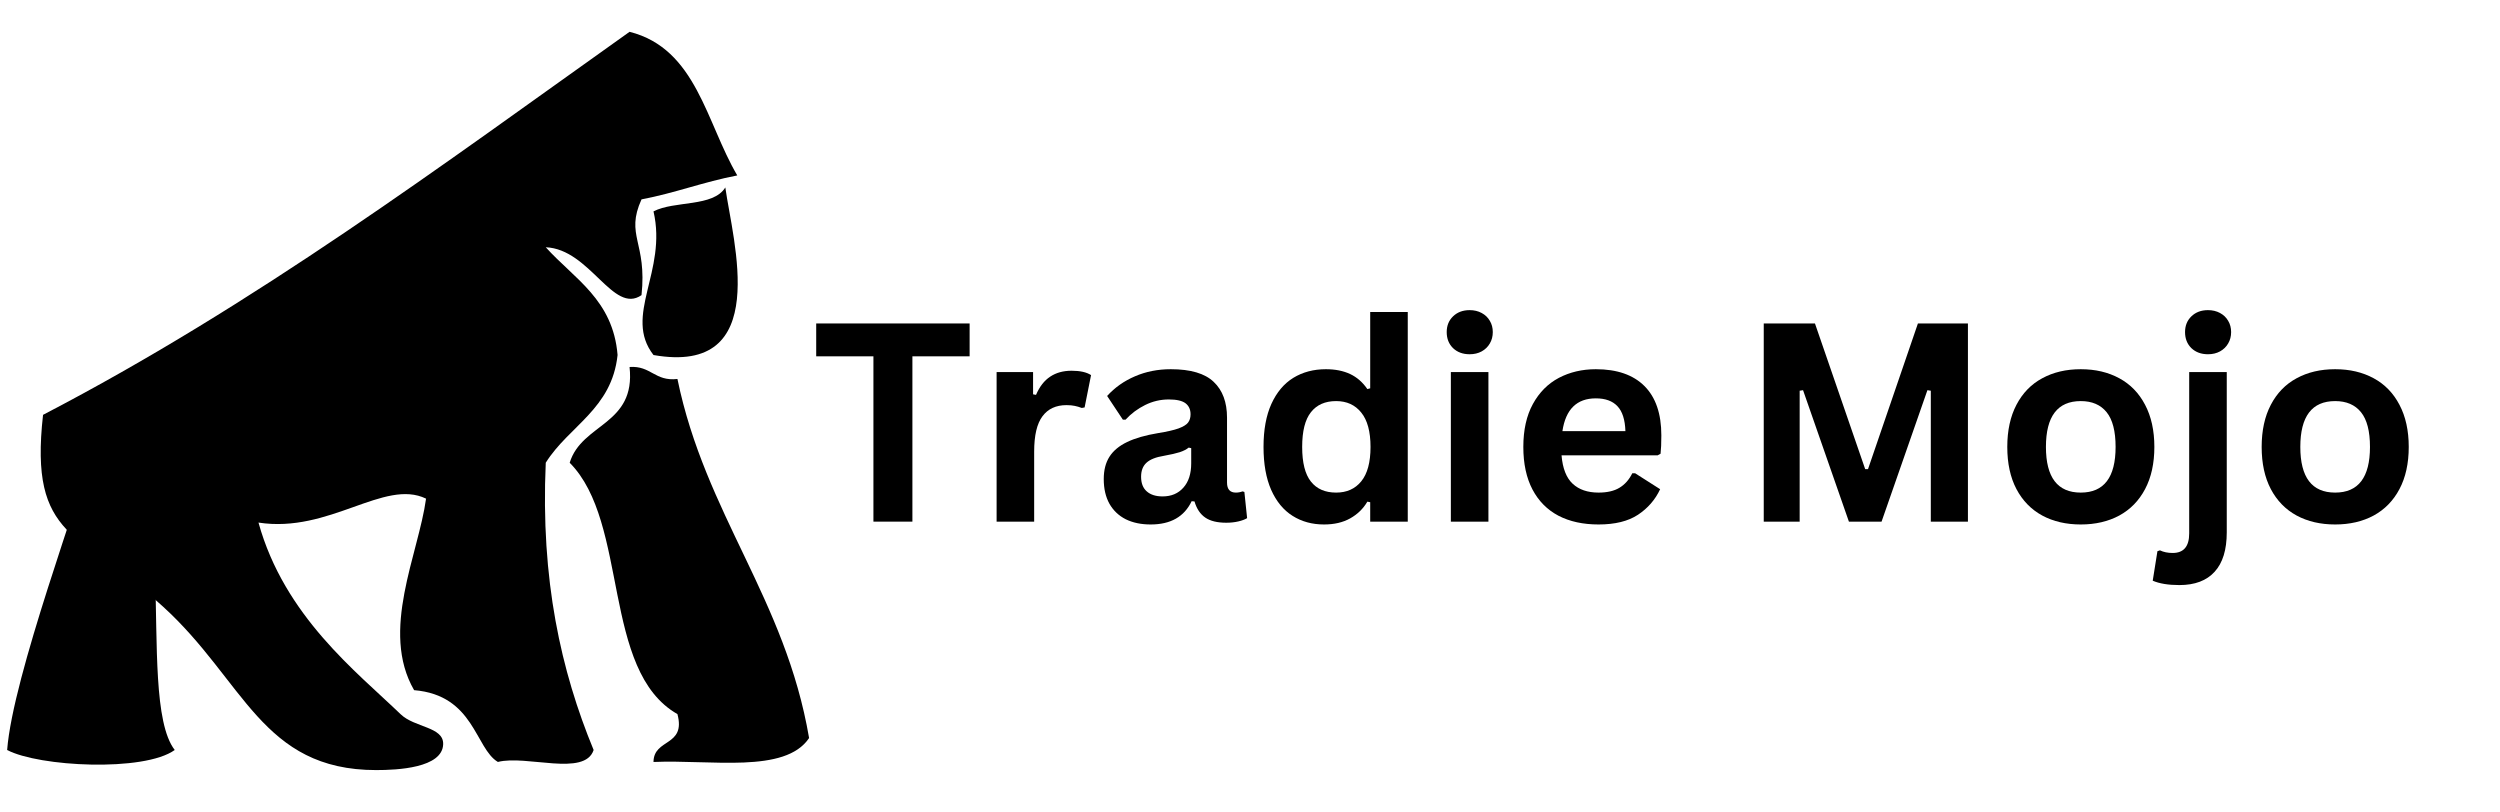 <?xml version="1.0" encoding="UTF-8"?> <svg xmlns="http://www.w3.org/2000/svg" xmlns:xlink="http://www.w3.org/1999/xlink" width="477" zoomAndPan="magnify" viewBox="0 0 357.75 116.25" height="155" preserveAspectRatio="xMidYMid meet" version="1.2"><defs><clipPath id="4710007b40"><path d="M 81 52 L 115.781 52 L 115.781 110 L 81 110 Z M 81 52 "></path></clipPath><clipPath id="c4af5baf35"><path d="M 1.023 62 L 26 62 L 26 110 L 1.023 110 Z M 1.023 62 "></path></clipPath></defs><g id="079dbbde25"><path style=" stroke:none;fill-rule:evenodd;fill:#000000;fill-opacity:1;" d="M 53.836 110.199 C 37.438 110.199 34.973 97.379 23.289 86.77 C 11.438 76.004 4.137 77.34 6.16 59.363 C 36.586 43.539 63.066 23.773 90.09 4.551 C 99.664 6.969 101.055 17.566 105.504 25.105 C 100.707 26.02 96.602 27.621 91.801 28.531 C 89.445 33.719 92.617 34.652 91.801 42.234 C 87.734 45.055 84.438 35.648 78.098 35.383 C 82.156 39.891 87.73 42.883 88.375 50.801 C 87.555 58.543 81.395 60.945 78.098 66.215 C 77.348 82.953 80.277 96.012 84.949 107.324 C 83.676 111.188 75.344 107.992 71.246 109.035 C 67.988 107.098 67.875 99.48 59.258 98.762 C 54.359 90.289 59.875 79.344 60.969 71.355 C 54.988 68.449 47.137 76.359 36.988 74.781 C 40.707 88.191 51.043 96.145 57.328 102.203 C 59.324 104.133 63.488 103.988 63.418 106.488 C 63.328 109.91 56.832 110.199 53.832 110.199 Z M 53.836 110.199 "></path><path style=" stroke:none;fill-rule:evenodd;fill:#000000;fill-opacity:1;" d="M 93.516 30.25 C 96.516 28.684 102.062 29.66 103.793 26.824 C 104.863 34.492 110.57 53.805 93.516 50.805 C 89.141 45.184 95.516 38.855 93.516 30.25 "></path><g clip-rule="nonzero" clip-path="url(#4710007b40)"><path style=" stroke:none;fill-rule:evenodd;fill:#000000;fill-opacity:1;" d="M 90.09 52.516 C 93.16 52.297 93.703 54.613 96.941 54.23 C 100.938 73.641 112.371 85.617 115.781 105.613 C 112.348 110.742 101.723 108.68 93.516 109.039 C 93.539 105.637 98.188 106.863 96.941 102.188 C 86.035 95.965 90.062 74.809 81.523 66.219 C 83.262 60.531 91.004 60.855 90.09 52.516 "></path></g><g clip-rule="nonzero" clip-path="url(#c4af5baf35)"><path style=" stroke:none;fill-rule:evenodd;fill:#000000;fill-opacity:1;" d="M 13.867 62.223 C 27.16 62.633 19.031 99.594 25.004 107.324 C 20.605 110.492 5.543 109.723 1.023 107.324 C 1.836 96.723 11.449 71.223 13.867 62.223 "></path></g><g style="fill:#000000;fill-opacity:1;"><g transform="translate(116.018, 74.646)"><path style="stroke:none" d="M 22.734 -28.359 L 22.734 -23.656 L 14.547 -23.656 L 14.547 0 L 8.969 0 L 8.969 -23.656 L 0.781 -23.656 L 0.781 -28.359 Z M 22.734 -28.359 "></path></g></g><g style="fill:#000000;fill-opacity:1;"><g transform="translate(139.536, 74.646)"><path style="stroke:none" d="M 3.078 0 L 3.078 -21.406 L 8.297 -21.406 L 8.297 -18.219 L 8.719 -18.141 C 9.227 -19.328 9.906 -20.195 10.75 -20.75 C 11.594 -21.312 12.613 -21.594 13.812 -21.594 C 15.031 -21.594 15.957 -21.383 16.594 -20.969 L 15.672 -16.344 L 15.266 -16.266 C 14.922 -16.398 14.586 -16.5 14.266 -16.562 C 13.941 -16.633 13.547 -16.672 13.078 -16.672 C 11.578 -16.672 10.43 -16.141 9.641 -15.078 C 8.848 -14.023 8.453 -12.336 8.453 -10.016 L 8.453 0 Z M 3.078 0 "></path></g></g><g style="fill:#000000;fill-opacity:1;"><g transform="translate(156.321, 74.646)"><path style="stroke:none" d="M 8.344 0.406 C 6.969 0.406 5.773 0.156 4.766 -0.344 C 3.766 -0.852 2.988 -1.594 2.438 -2.562 C 1.895 -3.539 1.625 -4.719 1.625 -6.094 C 1.625 -7.363 1.895 -8.426 2.438 -9.281 C 2.988 -10.145 3.832 -10.848 4.969 -11.391 C 6.102 -11.941 7.586 -12.367 9.422 -12.672 C 10.703 -12.879 11.676 -13.102 12.344 -13.344 C 13.008 -13.594 13.457 -13.867 13.688 -14.172 C 13.926 -14.484 14.047 -14.879 14.047 -15.359 C 14.047 -16.047 13.805 -16.57 13.328 -16.938 C 12.848 -17.301 12.051 -17.484 10.938 -17.484 C 9.75 -17.484 8.617 -17.219 7.547 -16.688 C 6.473 -16.156 5.539 -15.457 4.75 -14.594 L 4.359 -14.594 L 2.109 -17.984 C 3.203 -19.191 4.531 -20.129 6.094 -20.797 C 7.656 -21.473 9.363 -21.812 11.219 -21.812 C 14.051 -21.812 16.098 -21.207 17.359 -20 C 18.629 -18.801 19.266 -17.094 19.266 -14.875 L 19.266 -5.594 C 19.266 -4.633 19.688 -4.156 20.531 -4.156 C 20.852 -4.156 21.172 -4.211 21.484 -4.328 L 21.75 -4.25 L 22.141 -0.5 C 21.836 -0.312 21.422 -0.156 20.891 -0.031 C 20.359 0.094 19.781 0.156 19.156 0.156 C 17.875 0.156 16.875 -0.086 16.156 -0.578 C 15.438 -1.066 14.922 -1.836 14.609 -2.891 L 14.203 -2.922 C 13.148 -0.703 11.195 0.406 8.344 0.406 Z M 10.047 -3.609 C 11.285 -3.609 12.273 -4.023 13.016 -4.859 C 13.766 -5.691 14.141 -6.852 14.141 -8.344 L 14.141 -10.516 L 13.781 -10.594 C 13.457 -10.332 13.031 -10.113 12.5 -9.938 C 11.977 -9.77 11.227 -9.598 10.25 -9.422 C 9.082 -9.234 8.242 -8.898 7.734 -8.422 C 7.223 -7.953 6.969 -7.285 6.969 -6.422 C 6.969 -5.504 7.238 -4.805 7.781 -4.328 C 8.32 -3.848 9.078 -3.609 10.047 -3.609 Z M 10.047 -3.609 "></path></g></g><g style="fill:#000000;fill-opacity:1;"><g transform="translate(178.888, 74.646)"><path style="stroke:none" d="M 10.578 0.406 C 8.879 0.406 7.379 -0.004 6.078 -0.828 C 4.773 -1.648 3.754 -2.891 3.016 -4.547 C 2.285 -6.211 1.922 -8.258 1.922 -10.688 C 1.922 -13.133 2.297 -15.188 3.047 -16.844 C 3.805 -18.508 4.852 -19.754 6.188 -20.578 C 7.531 -21.398 9.082 -21.812 10.844 -21.812 C 12.176 -21.812 13.332 -21.582 14.312 -21.125 C 15.289 -20.664 16.113 -19.945 16.781 -18.969 L 17.188 -19.078 L 17.188 -30 L 22.562 -30 L 22.562 0 L 17.188 0 L 17.188 -2.781 L 16.781 -2.859 C 16.188 -1.848 15.367 -1.051 14.328 -0.469 C 13.297 0.113 12.047 0.406 10.578 0.406 Z M 12.312 -4.156 C 13.832 -4.156 15.031 -4.691 15.906 -5.766 C 16.789 -6.848 17.234 -8.488 17.234 -10.688 C 17.234 -12.883 16.789 -14.523 15.906 -15.609 C 15.031 -16.703 13.832 -17.25 12.312 -17.25 C 10.738 -17.25 9.535 -16.719 8.703 -15.656 C 7.867 -14.602 7.453 -12.945 7.453 -10.688 C 7.453 -8.438 7.867 -6.785 8.703 -5.734 C 9.535 -4.68 10.738 -4.156 12.312 -4.156 Z M 12.312 -4.156 "></path></g></g><g style="fill:#000000;fill-opacity:1;"><g transform="translate(204.54, 74.646)"><path style="stroke:none" d="M 5.766 -23.953 C 4.797 -23.953 4.004 -24.242 3.391 -24.828 C 2.785 -25.422 2.484 -26.188 2.484 -27.125 C 2.484 -28.039 2.785 -28.789 3.391 -29.375 C 4.004 -29.969 4.797 -30.266 5.766 -30.266 C 6.41 -30.266 6.984 -30.129 7.484 -29.859 C 7.992 -29.586 8.383 -29.211 8.656 -28.734 C 8.938 -28.266 9.078 -27.727 9.078 -27.125 C 9.078 -26.52 8.938 -25.977 8.656 -25.5 C 8.383 -25.02 7.992 -24.641 7.484 -24.359 C 6.984 -24.086 6.41 -23.953 5.766 -23.953 Z M 3.078 0 L 3.078 -21.406 L 8.453 -21.406 L 8.453 0 Z M 3.078 0 "></path></g></g><g style="fill:#000000;fill-opacity:1;"><g transform="translate(216.066, 74.646)"><path style="stroke:none" d="M 21.141 -9.484 L 7.391 -9.484 C 7.547 -7.617 8.078 -6.266 8.984 -5.422 C 9.891 -4.578 11.125 -4.156 12.688 -4.156 C 13.914 -4.156 14.91 -4.383 15.672 -4.844 C 16.441 -5.301 17.055 -5.992 17.516 -6.922 L 17.922 -6.922 L 21.5 -4.641 C 20.801 -3.141 19.742 -1.922 18.328 -0.984 C 16.922 -0.055 15.039 0.406 12.688 0.406 C 10.477 0.406 8.566 -0.008 6.953 -0.844 C 5.348 -1.688 4.109 -2.938 3.234 -4.594 C 2.359 -6.258 1.922 -8.289 1.922 -10.688 C 1.922 -13.125 2.379 -15.176 3.297 -16.844 C 4.211 -18.508 5.453 -19.754 7.016 -20.578 C 8.586 -21.398 10.348 -21.812 12.297 -21.812 C 15.328 -21.812 17.645 -21.008 19.25 -19.406 C 20.863 -17.801 21.672 -15.445 21.672 -12.344 C 21.672 -11.219 21.633 -10.344 21.562 -9.719 Z M 16.531 -12.953 C 16.477 -14.586 16.098 -15.773 15.391 -16.516 C 14.691 -17.266 13.66 -17.641 12.297 -17.641 C 9.578 -17.641 7.984 -16.078 7.516 -12.953 Z M 16.531 -12.953 "></path></g></g><g style="fill:#000000;fill-opacity:1;"><g transform="translate(239.332, 74.646)"><path style="stroke:none" d=""></path></g></g><g style="fill:#000000;fill-opacity:1;"><g transform="translate(248.704, 74.646)"><path style="stroke:none" d="M 8.828 0 L 3.688 0 L 3.688 -28.359 L 11.016 -28.359 L 18.203 -7.516 L 18.609 -7.516 L 25.75 -28.359 L 32.906 -28.359 L 32.906 0 L 27.594 0 L 27.594 -18.734 L 27.109 -18.812 L 20.547 0 L 15.875 0 L 9.312 -18.812 L 8.828 -18.734 Z M 8.828 0 "></path></g></g><g style="fill:#000000;fill-opacity:1;"><g transform="translate(285.32, 74.646)"><path style="stroke:none" d="M 12.438 0.406 C 10.344 0.406 8.504 -0.02 6.922 -0.875 C 5.336 -1.738 4.109 -3 3.234 -4.656 C 2.359 -6.32 1.922 -8.332 1.922 -10.688 C 1.922 -13.039 2.359 -15.051 3.234 -16.719 C 4.109 -18.395 5.336 -19.66 6.922 -20.516 C 8.504 -21.379 10.344 -21.812 12.438 -21.812 C 14.531 -21.812 16.367 -21.379 17.953 -20.516 C 19.535 -19.66 20.766 -18.395 21.641 -16.719 C 22.523 -15.051 22.969 -13.039 22.969 -10.688 C 22.969 -8.332 22.523 -6.32 21.641 -4.656 C 20.766 -3 19.535 -1.738 17.953 -0.875 C 16.367 -0.02 14.531 0.406 12.438 0.406 Z M 12.438 -4.156 C 15.758 -4.156 17.422 -6.332 17.422 -10.688 C 17.422 -12.945 16.992 -14.602 16.141 -15.656 C 15.285 -16.719 14.051 -17.25 12.438 -17.25 C 9.113 -17.25 7.453 -15.062 7.453 -10.688 C 7.453 -6.332 9.113 -4.156 12.438 -4.156 Z M 12.438 -4.156 "></path></g></g><g style="fill:#000000;fill-opacity:1;"><g transform="translate(310.196, 74.646)"><path style="stroke:none" d="M 5.766 -23.953 C 4.797 -23.953 4.004 -24.242 3.391 -24.828 C 2.785 -25.422 2.484 -26.188 2.484 -27.125 C 2.484 -28.039 2.785 -28.789 3.391 -29.375 C 4.004 -29.969 4.797 -30.266 5.766 -30.266 C 6.41 -30.266 6.984 -30.129 7.484 -29.859 C 7.992 -29.586 8.383 -29.211 8.656 -28.734 C 8.938 -28.266 9.078 -27.727 9.078 -27.125 C 9.078 -26.52 8.938 -25.977 8.656 -25.5 C 8.383 -25.02 7.992 -24.641 7.484 -24.359 C 6.984 -24.086 6.41 -23.953 5.766 -23.953 Z M 1.672 9.078 C 0.086 9.078 -1.18 8.867 -2.141 8.453 L -1.469 4.234 L -1.109 4.109 C -0.586 4.359 0.02 4.484 0.719 4.484 C 2.289 4.484 3.078 3.551 3.078 1.688 L 3.078 -21.406 L 8.453 -21.406 L 8.453 1.531 C 8.453 4.031 7.875 5.91 6.719 7.172 C 5.57 8.441 3.891 9.078 1.672 9.078 Z M 1.672 9.078 "></path></g></g><g style="fill:#000000;fill-opacity:1;"><g transform="translate(321.722, 74.646)"><path style="stroke:none" d="M 12.438 0.406 C 10.344 0.406 8.504 -0.02 6.922 -0.875 C 5.336 -1.738 4.109 -3 3.234 -4.656 C 2.359 -6.32 1.922 -8.332 1.922 -10.688 C 1.922 -13.039 2.359 -15.051 3.234 -16.719 C 4.109 -18.395 5.336 -19.66 6.922 -20.516 C 8.504 -21.379 10.344 -21.812 12.438 -21.812 C 14.531 -21.812 16.367 -21.379 17.953 -20.516 C 19.535 -19.66 20.766 -18.395 21.641 -16.719 C 22.523 -15.051 22.969 -13.039 22.969 -10.688 C 22.969 -8.332 22.523 -6.32 21.641 -4.656 C 20.766 -3 19.535 -1.738 17.953 -0.875 C 16.367 -0.02 14.531 0.406 12.438 0.406 Z M 12.438 -4.156 C 15.758 -4.156 17.422 -6.332 17.422 -10.688 C 17.422 -12.945 16.992 -14.602 16.141 -15.656 C 15.285 -16.719 14.051 -17.25 12.438 -17.25 C 9.113 -17.25 7.453 -15.062 7.453 -10.688 C 7.453 -6.332 9.113 -4.156 12.438 -4.156 Z M 12.438 -4.156 "></path></g></g></g></svg> 